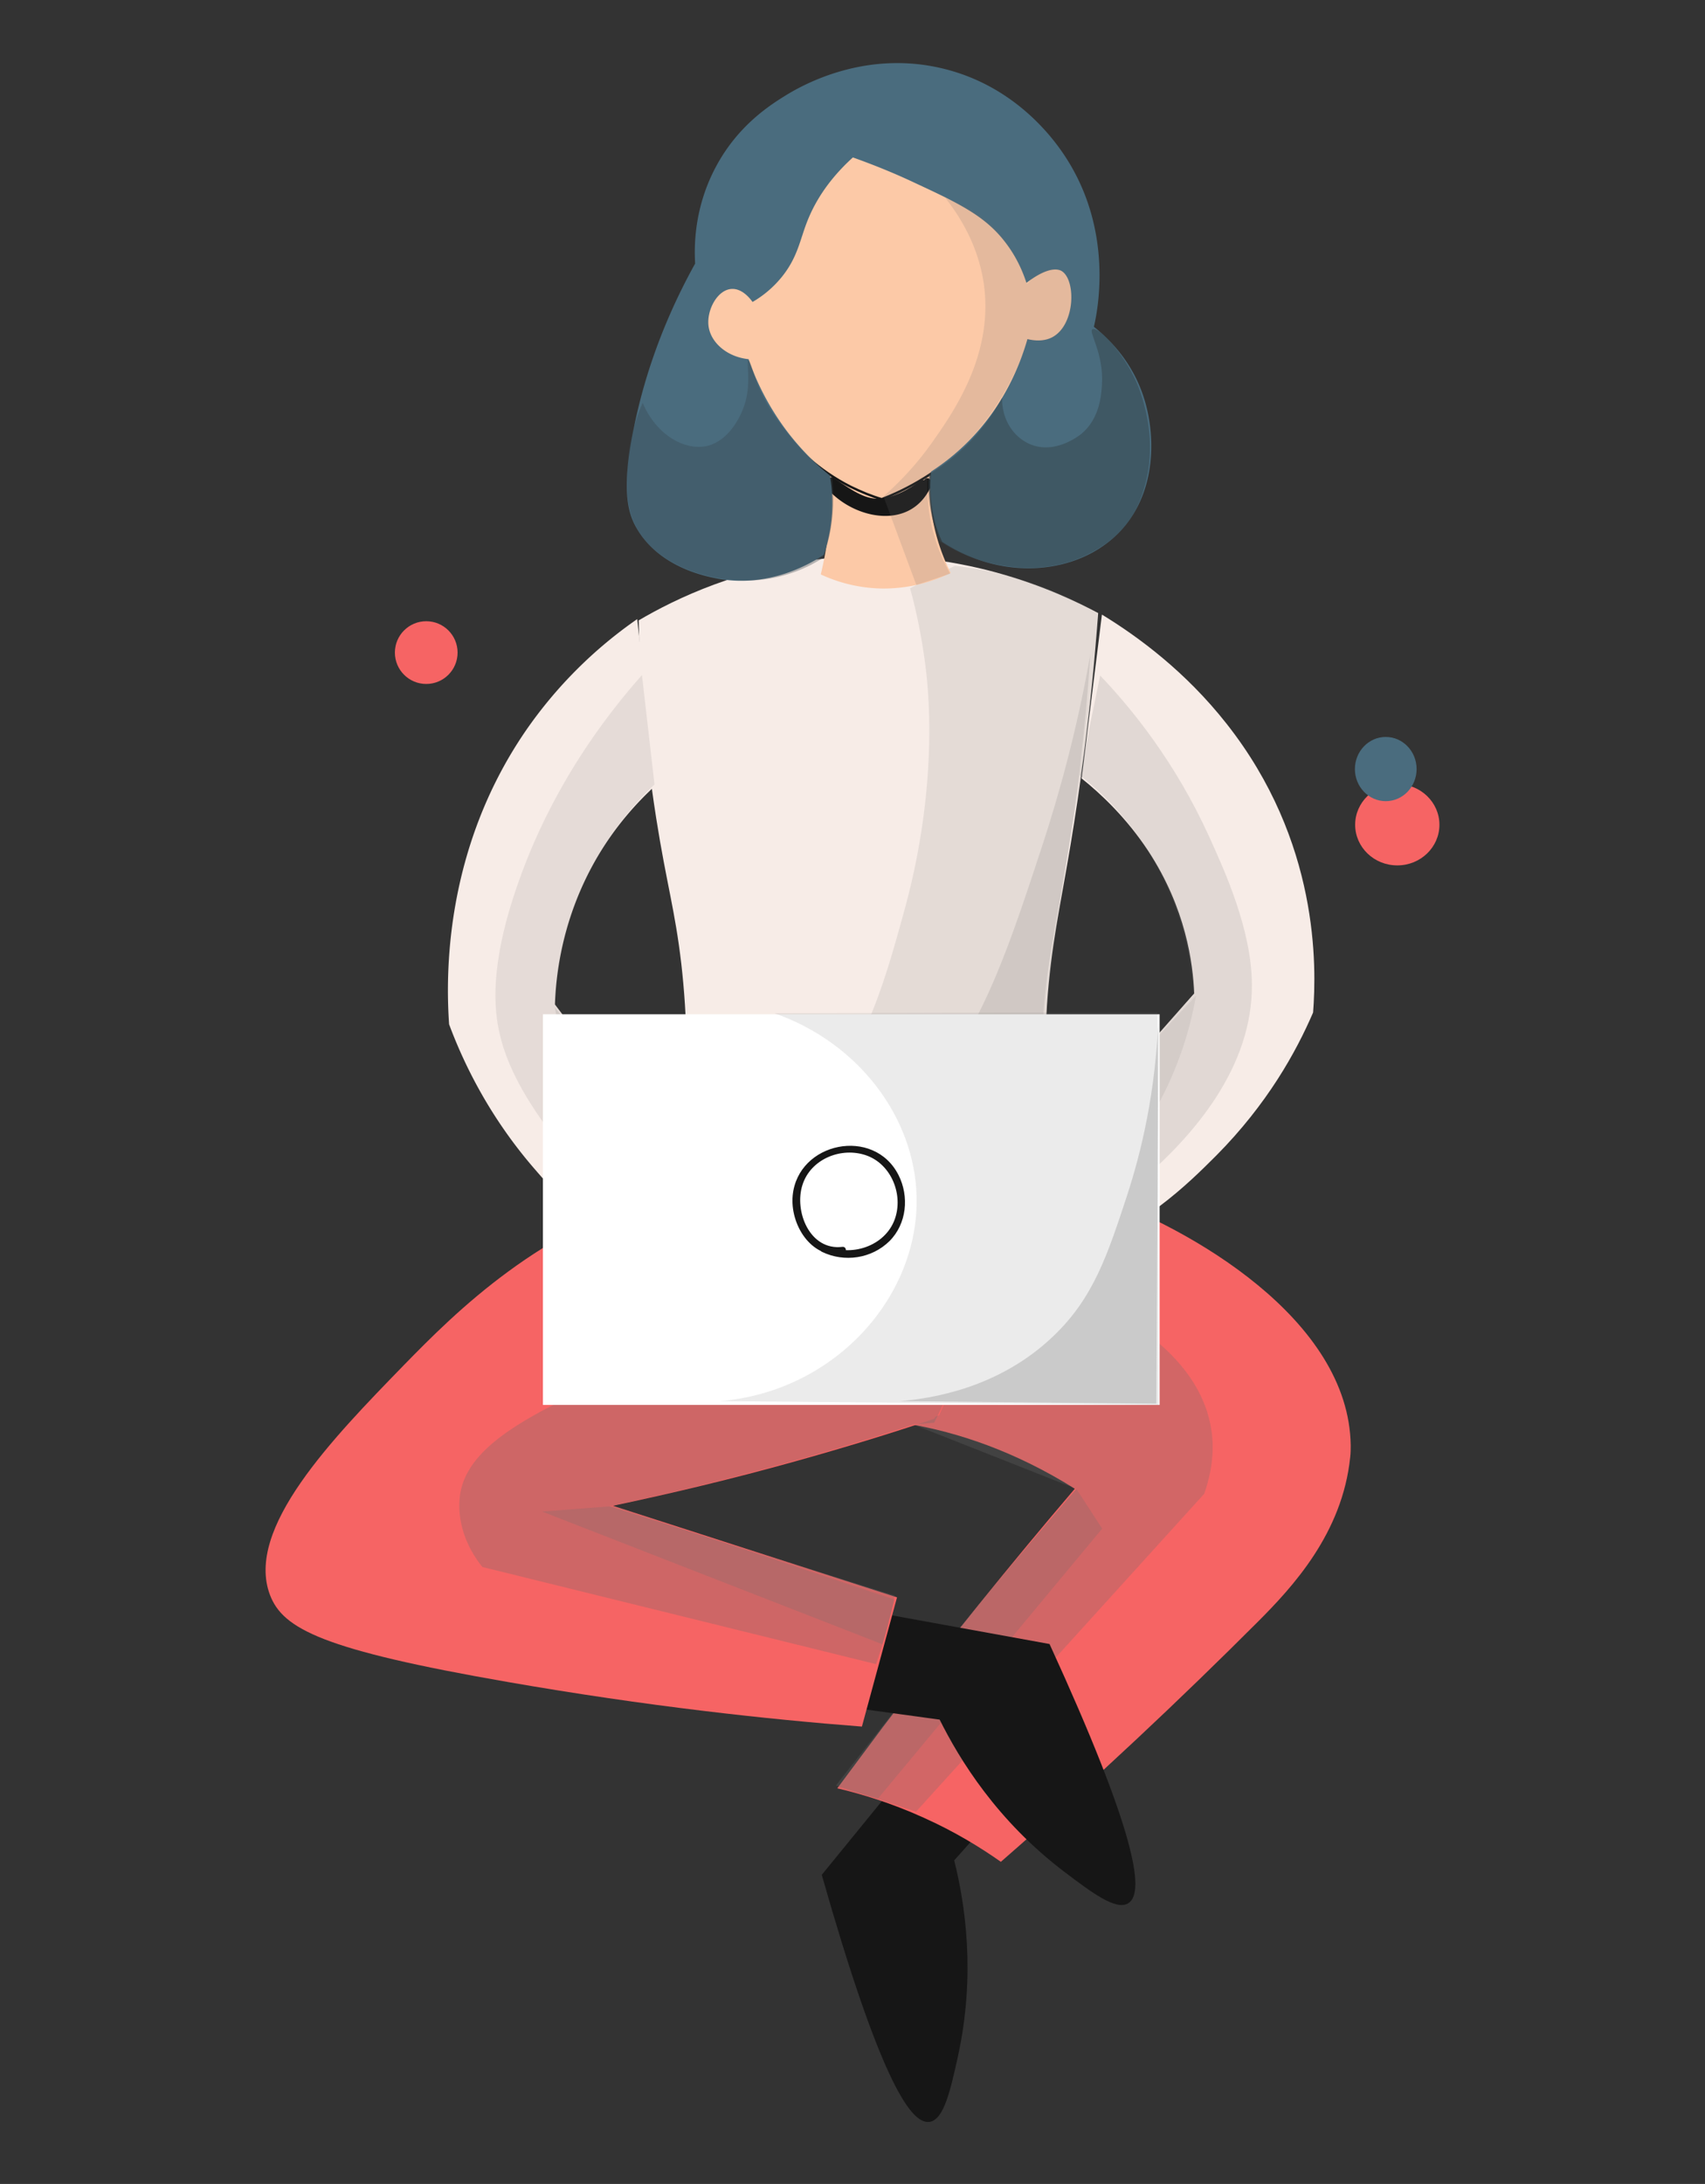 <svg xmlns="http://www.w3.org/2000/svg" width="321" height="411" fill="none" xmlns:v="https://vecta.io/nano"><rect width="100%" height="100%" fill="#333333" stroke="none"/><style><![CDATA[.B{fill:#6d6c6c}.C{fill:#161616}.D{stroke:#161616}.E{stroke-miterlimit:10}.F{fill:#f66464}.G{stroke-width:.434}.H{fill:#f7ece7}]]></style><path d="M263.068 162.861c4.381 0 7.932-3.425 7.932-7.649s-3.551-7.65-7.932-7.65-7.933 3.425-7.933 7.65 3.552 7.649 7.933 7.649zm-182.82-34.147c3.26 0 5.902-2.643 5.902-5.902s-2.642-5.903-5.902-5.903-5.902 2.643-5.902 5.903 2.642 5.902 5.902 5.902z" class="F"/><path d="M260.896 150.773c3.208 0 5.808-2.706 5.808-6.044s-2.6-6.043-5.808-6.043-5.808 2.705-5.808 6.043 2.601 6.044 5.808 6.044z" fill="#4a6c7e"/><path d="M181.82 319.922l-26.867 32.957c10.53 37.019 16.479 46.746 20.02 46.226 2.55-.377 3.778-5.902 5.147-12.087 3.4-15.441 1.369-28.709-.708-36.972l16.951-19.028-14.543-11.096z" class="C D E G"/><path d="M148.72 263.261c5.619 4.344 11.002 2.786 22.145 4.674 9.491 1.606 20.162 5.147 31.494 12.23-12.087 14.165-24.175 29.133-36.168 44.903l-8.547 11.474c4.628 1.086 10.199 2.786 16.243 5.525 5.902 2.644 10.719 5.618 14.543 8.31 17.99-15.676 34.044-30.833 48.351-45.14 6.61-6.61 15.959-16.715 17.423-31.022.094-.803.094-1.511.094-2.219-.33-23.75-30.219-40.938-48.397-47.265-19.879-6.893-54.064-10.624-63.602 5.855-5.619 9.727-2.314 25.923 6.421 32.675z" class="F"/><g class="B"><path opacity=".26" d="M183.614 239.51c-.33 4.486-1.133 9.822-2.786 15.724-1.18 4.202-2.597 7.932-4.013 11.096l-4.627 1.841 30.502 12.041c-7.555 8.641-15.157 17.706-22.806 27.15l-22.523 28.661 15.11 4.91 54.253-59.824c1.888-5.43 1.794-9.68 1.227-12.654-2.597-14.543-20.398-26.395-44.337-28.945z"/><path opacity=".23" d="M202.595 280.117l4.911 7.555-42.212 50.806-7.555-2.03c9.018-12.371 18.745-25.073 29.275-37.869l15.581-18.462z"/></g><path d="M155.614 301.979l41.834 7.602c16.102 35.13 17.896 46.462 14.874 48.398-2.172 1.369-6.705-2.03-11.757-5.855-12.654-9.585-19.69-21.012-23.514-28.708l-25.215-3.447 3.778-17.99z" class="C D E G"/><path d="M126.906 223.74c-25.403 7.46-40.89 22.948-50.853 33.147-13.457 13.834-29.983 30.785-25.214 43.298 2.455 6.374 9.916 10.293 44.668 16.337 26.253 4.58 49.011 7.036 66.765 8.405l6.61-24.317-53.497-17.234c10.955-2.314 22.476-5.053 34.469-8.405 9.113-2.55 17.801-5.194 26.064-7.98 7.649-15.44 9.302-32.108 1.322-41.551-11.143-13.221-36.121-5.902-50.334-1.7z" class="F"/><g class="B"><path opacity=".29" d="M183.425 240.077a66.13 66.13 0 0 1-3.21 17.282c-1.323 4.013-2.833 7.507-4.344 10.388l-3.825.33c-10.766 3.541-22.239 6.894-34.374 10.01-7.838 2.031-15.488 3.778-22.901 5.383l53.686 16.809c-.377 1.936-.849 3.967-1.416 6.091-.661 2.456-1.417 4.722-2.125 6.8l-74.084-18.273c-1.133-1.37-4.863-6.328-4.297-12.891.614-7.13 7.413-12.182 16.101-16.809 25.12-13.315 67.238-22.334 80.789-25.12z"/><path opacity=".24" d="M102.07 284.461l13.504-1.038 52.837 17.612-2.267 8.404-64.074-24.978z"/></g><path d="M120.249 116.745c6.988-4.108 19.123-9.963 35.271-11.663 24.742-2.597 43.723 6.28 51.231 10.294-1.369 18.556-3.494 33.383-5.194 43.582-2.03 12.182-3.683 18.934-4.439 30.124-.944 14.024.237 25.545 1.323 33.1-8.216 2.549-20.634 5.335-35.933 5.005-14.732-.331-26.631-3.542-34.61-6.327 2.125-16.904 1.416-30.314.377-39.427-1.18-10.152-2.785-15.11-4.721-27.386-2.503-15.865-3.164-28.85-3.305-37.302z" class="H"/><g class="B"><path opacity=".14" d="M171.338 110.701c.991 3.589 2.124 8.546 2.88 14.496.519 4.013 2.644 22.192-3.966 46.178-4.061 14.78-8.358 30.408-22.429 43.252a61.74 61.74 0 0 1-12.135 8.688c7.13 1.841 16.432 3.588 27.434 3.683 14.401.141 26.3-2.456 34.563-5.005a159.66 159.66 0 0 1-1.322-15.299c-.189-5.619-.189-14.59 3.683-39.851 3.069-19.879 5.241-28.425 6.327-46.415l.283-5.005c-3.447-2.03-7.932-4.25-13.457-6.044-5.099-1.653-9.679-2.502-13.457-2.88l-8.404 4.202z"/><path opacity=".17" d="M205.287 123.12c-2.644 14.968-6.138 27.055-8.877 35.46-8.027 24.553-13.646 41.079-28.803 53.167-9.396 7.507-19.17 10.671-25.45 12.182 6.375 1.794 15.393 3.541 26.3 3.305 12.56-.283 22.712-3.116 29.37-5.524-.898-5.761-1.936-14.402-1.653-24.931.33-13.646 2.55-21.862 5.005-36.83 1.369-8.782 3.116-21.342 4.108-36.829z"/></g><path d="M119.965 116.509a82.76 82.76 0 0 0-20.917 20.917c-15.535 22.57-15.11 46.509-14.496 55.339 2.833 7.602 7.697 17.565 16.196 27.339 4.957 5.713 12.229 13.929 24.647 19.217 4.155 1.795 7.791 2.786 10.435 3.353l6.752-6.091c-7.271-8.499-14.59-17.423-21.909-26.631-5.619-7.035-11.001-14.023-16.195-20.917.189-5.808 1.416-16.337 7.743-27.339 3.589-6.233 7.791-10.765 11.144-13.835l-3.4-31.352z" class="H"/><g class="B"><path opacity=".13" d="M120.862 127.038c-13.599 15.346-20.068 29.889-23.279 39.049-5.619 15.865-4.438 24.175-3.588 28.142.708 3.116 2.266 8.452 7.98 16.573 4.957 7.035 15.393 19.642 35.271 30.03l5.241-5.052c-5.619-6.327-11.285-12.985-16.998-19.926-7.508-9.113-14.496-18.084-20.965-26.866.189-4.769.992-11.427 3.778-18.887 4.202-11.191 10.813-18.557 14.92-22.476l-2.36-20.587z"/><path opacity=".16" d="M104.478 189.602c.849 5.524 2.596 12.56 6.279 20.162 8.122 16.526 20.823 25.639 27.292 29.605l3.778-3.352-37.349-46.415z"/></g><path d="M207.459 115.659c6.894 4.202 15.771 10.766 23.467 20.54 17.471 22.144 16.951 45.659 16.29 54.347-3.211 7.46-8.641 17.234-18.179 26.866-5.571 5.572-13.74 13.646-27.669 18.887-4.674 1.747-8.782 2.739-11.757 3.306l-7.555-5.95c8.122-8.357 16.385-17.092 24.6-26.158l18.179-20.54c-.236-5.666-1.558-16.007-8.688-26.867-4.061-6.138-8.735-10.576-12.512-13.598l3.824-30.833z" class="H"/><g class="B"><path opacity=".16" d="M207.128 127.133c5.997 6.28 14.165 16.337 20.54 30.361 3.022 6.657 7.932 17.47 8.027 27.669.33 31.022-43.582 52.364-46.132 53.592l-7.46-4.769 42.59-46.745c-.283-5.1-1.464-14.591-7.13-24.695-4.674-8.31-10.482-13.693-14.307-16.668l3.872-18.745z"/><path opacity=".12" d="M225.165 187.383a66.24 66.24 0 0 1-3.73 13.22c-8.31 20.965-25.12 32.439-33.619 37.349l-6.044-3.966 43.393-46.603z"/></g><path d="M102.212 190.876H218.32v73.518H102.212v-73.518z" fill="#fff"/><path d="M158.589 234.647c-6.138.755-9.113-6.705-7.508-11.663 1.559-4.91 7.366-7.224 12.088-5.524 4.675 1.7 6.941 7.413 5.288 11.993-1.841 5.1-8.263 7.177-12.984 4.911-.803-.378-1.559.85-.709 1.227 4.203 2.031 9.349 1.275 12.702-2.03 3.258-3.258 3.73-8.405 1.7-12.418-4.628-9.16-18.935-6.233-19.926 3.824-.519 5.383 3.352 11.852 9.349 11.144.897-.142.897-1.558 0-1.464z" class="C"/><g class="B"><path opacity=".14" d="M145.793 190.687c15.724 5.478 26.442 19.501 26.773 34.564.425 18.886-15.44 36.64-37.066 38.434l82.63.709-.236-73.895-72.101.188z"/><path opacity=".26" d="M218.13 190.452c-.425 15.015-3.399 26.725-5.902 34.421-3.683 11.191-6.327 19.359-13.929 26.584-10.341 9.915-23.231 11.757-28.897 12.229l48.303.472.236-42.118.189-31.588z"/></g><path d="M156.842 78.641c-2.596 3.164-.094 7.035-.566 17.376-.236 5.147-1.086 9.302-1.747 12.088a28.41 28.41 0 0 0 11.19 2.644c6.233.142 10.955-1.794 13.268-2.928-1.038-2.077-2.408-5.288-3.258-9.443-2.124-10.577 1.653-15.535-1.463-19.454-3.636-4.533-13.929-4.58-17.424-.283z" fill="#fcc9a7"/><g class="C"><path d="M156.228 91.153c2.88 1.7 6.044 4.344 9.585 4.061 2.928-.236 6.186-1.936 8.405-3.73.708-.567-.283-1.558-.992-.992-2.077 1.653-5.43 3.4-8.168 3.353-2.881-.047-5.808-2.455-8.169-3.919-.708-.472-1.416.755-.661 1.228z"/><path d="M156.04 91.767c2.691 2.314 5.76 4.911 9.538 4.722 3.683-.189 7.13-2.644 9.538-5.288.613-.661-.378-1.653-.992-.992-2.078 2.266-5.005 4.486-8.216 4.816-3.541.331-6.374-2.078-8.877-4.25-.661-.614-1.652.378-.991.992z"/><path d="M157.833 92.05c0-.047 0-.047 0 0-.283-.425-.802-.519-1.133-.189l-.047.047a.69.69 0 0 0 0 .991c5.194 4.958 14.732 6.563 18.462-1.039.378-.803-.803-1.558-1.228-.708-3.305 6.799-11.662 5.147-16.195.756v.991l.047-.047-1.133-.142v.047c.472.755 1.7.047 1.227-.708zm5.667-43.676a94.51 94.51 0 0 0 .944 22.806c.047.378.519.614.85.472 1.841-.614 3.163-1.7 4.155-3.353.472-.803-.755-1.511-1.228-.708-.802 1.369-1.794 2.172-3.305 2.691.283.142.567.331.85.472-1.228-7.413-1.511-14.921-.897-22.428.142-.897-1.275-.897-1.369.047z"/><path d="M155.094 55.882c.095.425.803 3.069 0 3.494s-3.069-1.275-3.777-3.494c-.567-1.889-.095-4.25.803-4.439.944-.236 2.408 2.361 2.974 4.439zm24.365 0c.094.425.802 3.069 0 3.494s-3.07-1.275-3.778-3.494c-.566-1.889-.094-4.25.803-4.439.944-.236 2.408 2.361 2.975 4.439z" stroke-width=".217" class="D E"/><path d="M161.8 77.413c5.761 2.455 11.002-.992 15.251-4.722.709-.614-.33-1.605-.991-.992-3.683 3.211-8.405 6.658-13.504 4.486-.898-.331-1.606.897-.756 1.228zm16.621-14.024c.897 0 .897-1.416 0-1.416s-.897 1.416 0 1.416zm5.24-2.643l.142-.142c.283-.283.283-.708 0-.992s-.709-.283-.992 0l-.141.142a.68.68 0 0 0 0 .992c.283.283.708.283.991 0zm-1.558 3.446h.142a.73.73 0 0 0 .708-.708.73.73 0 0 0-.708-.708h-.142a.73.73 0 0 0-.708.708c0 .378.283.708.708.708zm-32.58-16.762c1.794-1.511 4.438-1.558 6.233-.094.708.567 1.699-.425.991-.992-2.455-1.983-5.855-1.983-8.263.094-.661.567.378 1.558 1.039.992zm23.042-.519c2.031-1.794 4.911-2.125 7.319-.85.803.425 1.511-.803.708-1.228a7.78 7.78 0 0 0-9.018 1.086c-.709.614.283 1.605.991.992zm-22.664 16.337c.897 0 .897-1.417 0-1.417s-.897 1.417 0 1.417zm5.005-.661c.897 0 .897-1.416 0-1.416s-.897 1.416 0 1.416zm-2.503 1.086l-.141.142a.68.68 0 0 0 0 .992c.283.283.708.283.991 0l.142-.142c.283-.283.283-.708 0-.992s-.708-.283-.992 0z"/></g><path d="M140.363 33.217c-2.975 7.649-1.842 14.543-1.18 17.518-.284.047-5.808 1.228-7.319 5.477-1.511 4.297 1.605 10.388 8.121 12.371 2.361 5.76 8.074 16.904 20.115 22.995 2.03.992 3.966 1.794 5.902 2.361 1.747-.661 4.108-1.7 6.799-3.258 8.405-4.863 13.08-10.907 14.166-12.371 1.983-2.644 4.674-6.894 6.563-12.749 1.039.189 2.88.283 4.674-.614 4.061-2.078 6.091-8.546 3.258-12.749-2.361-3.494-6.941-3.636-7.507-3.636.614-2.455 2.502-11.285-2.267-20.02-5.477-10.057-17.234-15.346-28.283-13.835-16.337 2.125-22.759 17.754-23.042 18.509z" fill="#fcc9a7" class="D E G"/><path d="M148.06 17.872c-2.833 1.747-9.019 5.572-13.221 13.41-4.203 7.791-4.155 15.157-3.967 18.32-6.893 12.418-10.01 23.373-11.521 30.833-2.455 11.852-1.133 16.196.567 19.076 4.155 7.082 12.513 8.83 14.543 9.254 10.435 2.22 18.745-3.116 20.634-4.344.519-1.558 1.039-3.494 1.322-5.666.519-3.73.236-6.941-.189-9.255a49.76 49.76 0 0 1-7.743-7.933c-4.014-5.194-6.28-10.293-7.555-13.976-4.155-.425-7.272-3.258-7.555-6.421-.283-2.975 1.794-6.799 4.533-6.799 2.03 0 3.494 2.078 3.777 2.455a19.99 19.99 0 0 0 5.666-4.911c2.786-3.541 3.258-6.705 4.533-10.01 1.228-3.211 3.589-7.649 8.688-12.277 4.911 1.747 8.83 3.447 11.521 4.722 8.641 4.013 13.552 6.374 17.376 11.521 2.125 2.833 3.211 5.619 3.778 7.366 4.391-3.352 6.185-2.455 6.563-2.266 2.786 1.558 2.691 10.104-1.653 12.465-1.652.897-3.541.661-4.721.378-1.37 4.769-4.392 12.56-11.333 19.454-2.313 2.314-4.674 4.108-6.799 5.477a25.56 25.56 0 0 0 .189 6.988c.425 2.597 1.18 4.721 1.889 6.232 11.473 7.555 25.733 6.186 33.477-1.936 6.893-7.271 6.894-18.273 4.297-25.78-2.361-6.847-6.941-10.955-9.208-12.749.614-2.644 4.014-18.32-5.855-32.722-2.55-3.73-9.679-12.749-22.523-15.865-13.598-3.305-24.789 2.078-29.51 4.958z" fill="#4a6c7e"/><path opacity=".17" d="M177.995 37.279c5.336 6.705 6.752 12.89 7.224 16.101 1.936 13.504-5.902 24.459-9.868 30.078-3.258 4.58-6.61 7.838-9.018 9.963l6.185 16.668 6.374-2.125c-.991-1.747-2.03-3.919-2.833-6.563-1.463-4.722-1.558-8.877-1.416-11.71a50.21 50.21 0 0 0 8.546-7.649c5.855-6.61 8.783-13.41 10.294-17.99.944.189 2.974.425 4.91-.661 4.061-2.314 3.4-8.074 3.353-8.452-.142-1.228-.425-3.211-1.842-4.014-1.653-.897-4.391-.047-6.563 2.503-.661-2.314-2.55-7.649-7.649-11.899-2.833-2.361-5.714-3.589-7.697-4.25z" class="B"/><g fill="#37474f"><path opacity=".54" d="M205.664 61.973c-.803.472 2.219 4.533 1.794 10.577-.141 1.889-.425 6.186-3.824 9.066-.236.189-5.289 4.344-10.294 1.7-2.974-1.558-4.769-4.863-4.674-8.452-1.417 2.644-3.73 6.138-7.366 9.538-2.267 2.125-4.486 3.683-6.422 4.863-.141 2.078-.141 4.911.614 8.121.425 1.747.944 3.258 1.464 4.486 1.464.944 3.636 2.219 6.469 3.211 1.794.613 11.662 4.06 21.295-.709 1.7-.85 5.477-2.785 8.216-6.941.33-.519 1.558-2.361 2.455-5.477 3.211-10.671-1.511-20.303-1.936-21.106-2.597-5.241-6.799-9.443-7.791-8.877z"/><path opacity=".35" d="M140.882 67.781c-.425.047.52 3.919-.519 7.744-.755 2.833-3.164 7.46-7.271 8.405-4.297.944-9.633-2.219-12.088-8.121-1.133 2.597-2.644 6.752-2.88 12.04-.142 3.447-.331 7.13 1.369 10.766 3.825 8.121 15.062 11.284 23.42 10.529 5.571-.519 9.774-2.691 12.04-4.155.567-1.606 1.133-3.541 1.511-5.761.614-3.825.472-7.177.142-9.632-3.73-2.691-6.28-5.477-7.885-7.508-2.267-2.88-5.336-6.752-6.894-12.135-.236-.614-.661-2.219-.945-2.172z"/></g></svg>